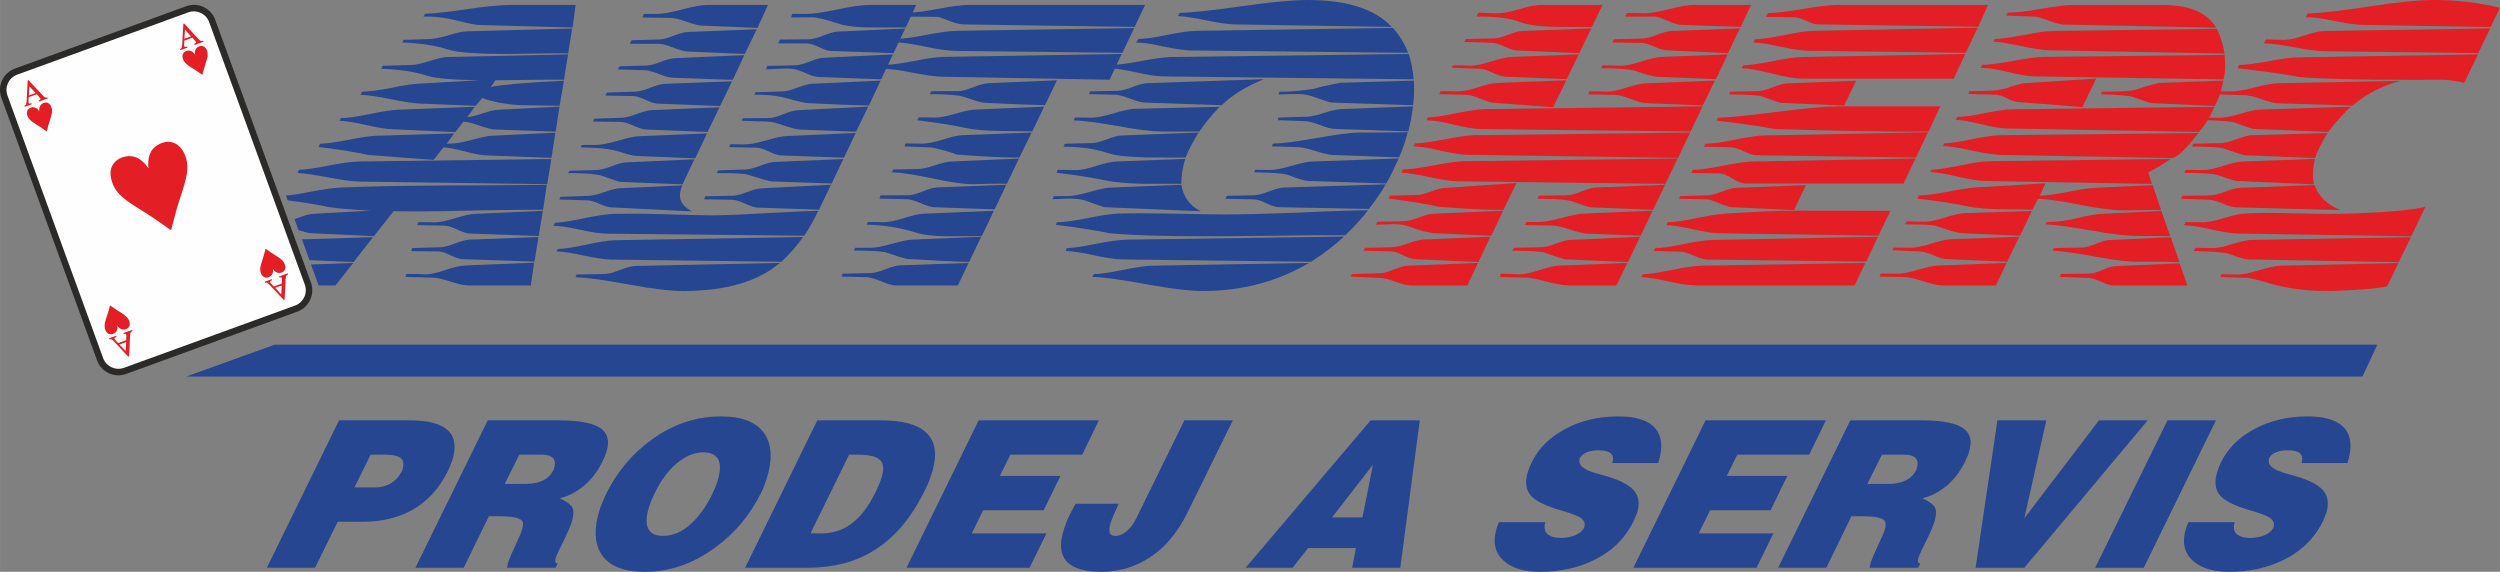 <svg xmlns="http://www.w3.org/2000/svg" width="649.417" height="148.537" viewBox="0 0 17182 3930" shape-rendering="geometricPrecision" text-rendering="geometricPrecision" image-rendering="optimizeQuality" fill-rule="evenodd" clip-rule="evenodd"><rect x="0" y="0" width="17182" height="3930" fill="#808080" stroke="none"/><defs><style>.fil2{fill:#264691;fill-rule:nonzero}</style></defs><g id="Vrstva_x0020_1"><g id="_652695149664"><path d="M103 471L1279 43c81-30 171 12 200 93l658 1806c29 81-13 171-94 200L867 2570c-81 30-171-12-200-93L9 671c-29-81 13-171 94-200z" fill="#2b2a29"/><path d="M12820 1807l-74 155h-1082c-46 0-110-9-192-27-86-19-150-29-191-30l9-19c45-2 113-12 203-31 90-18 158-28 205-29l1122-19zm87-180l-81 171-1092-14c-21 0-51-9-90-26-38-17-67-27-88-28l-189-5 8-19c44-1 110-10 199-29 89-18 156-28 202-28l1131-22zm-495-355l-82 172-424-20c-21-1-51-10-89-27s-68-26-90-27l-187-4 8-18 194-6c22-1 53-10 95-26 41-16 73-24 95-25l480-19zm581 177l-83 171-1101-17c-40-1-99-10-177-28-79-18-138-27-178-28l6-19c46-1 112-11 196-28 89-18 153-28 194-31 211-14 368-21 472-21l671 1zm172-360l-82 172h-1088c-22 0-52-11-89-34-38-24-68-35-89-35l-192-3 8-21c46-1 115-10 207-29 91-18 161-28 209-29l1116-21zm85-180l-82 174-1097-16c-21 0-50-10-86-27-37-18-66-27-86-27l-188-5 10-20c46 0 114-9 202-28 89-18 155-28 200-29l1127-22zm-493-354l-83 171-430-19c-10 0-56-15-138-45-21-7-92-12-214-13h-8l7-19 195-4c23-1 56-10 99-27 43-16 75-25 98-26l474-18zm578 176l-80 173c-236 3-588-3-1059-17-88-18-221-37-398-58l9-20c87-2 228-17 422-42 183-24 324-36 424-36h682zm172-360l-80 170h-1037c-48 0-119-12-212-36-93-23-162-35-209-36l11-19c44-2 111-11 201-29 89-18 157-28 203-29l1123-21zm86-181l-83 173-1088-14c-41-1-103-11-185-28-81-18-143-28-184-29l8-22c47-1 114-11 204-29 89-19 157-28 202-29l1126-22zm71-156l-68 150-1100-16c-19 0-47-8-82-25-36-16-63-24-83-24l-194-3 13-26c52-1 133-10 241-28 106-19 186-28 241-28h1032zm-3506 1773l-73 155h-383c-27 0-64-9-111-26s-83-25-107-26l-201-9 7-17 195-6c23 0 54-9 95-26 41-16 73-25 94-26l484-19zm85-180l-82 174-438-20c-18-1-45-10-80-27-34-18-61-26-81-26l-192-5 11-20 189-4c25-1 62-10 110-27s84-25 108-26l455-19zm88-179l-82 172-384-17c-43-2-105-17-184-47-20-7-44-12-70-14-18-2-42-2-72 0-37 1-61 2-71 2h-11l9-20 192-4c23-1 55-10 97-26 41-16 73-24 95-25l481-21zm91-190l-89 184c-98 2-247-5-445-21-76-18-191-37-345-56l10-20 190-5c22-1 53-9 93-24s70-23 91-24l495-34zm763 549l-76 155h-325c-35 0-83-8-145-24-66-18-114-28-145-30-41-1-103-2-186-4l7-23c15 0 37 1 65 2 29 2 50 3 63 3 32 0 77-10 135-29 59-19 102-30 132-31l475-19zm87-180l-83 174-427-18c-14-1-62-16-144-46-24-8-91-13-204-14h-19l10-20 195-4c22-1 55-9 97-25 41-16 73-25 96-25l479-22zm258-538l-84 175-1432-18c-45-1-108-11-191-29-85-18-149-29-190-30l6-22c48-1 118-10 212-28s165-28 212-29l1467-19zm-172 359l-82 172-364-14c-29-1-70-11-124-29s-95-27-125-27l-181-3 8-21h81c39 0 91-10 158-27 71-20 123-30 156-31l473-20zm-593-896l-91 185-403-30c-22-1-53-11-95-28s-74-26-97-27l-188-5 10-20h62c29 1 50 1 61 1 32 0 77-9 135-28s102-29 132-30l474-18zm851 359l-83 174-1450-21c-42-1-103-11-184-29-80-19-141-28-181-29l5-20c45-1 114-11 206-28 91-18 161-28 207-29l1480-18zm-172 359l-83 172-428-17c-10 0-53-14-128-41-29-10-91-16-185-17l-53-1 10-21 195-3c23 0 56-9 97-26s73-26 95-27l480-19zm-594-896l-82 170-426-17c-19-1-48-10-84-27-37-17-65-26-84-27l-196-7 6-17h60c30 2 50 3 62 3 33 0 81-10 143-30 62-19 109-30 141-31l460-17zm851 357l-82 173-1445-17c-41-1-102-11-185-31-79-20-140-29-184-29l9-20c43-1 109-11 197-29s155-27 200-28l1490-19zm-764-536l-83 170-427-18c-20-1-48-9-85-26-36-17-65-26-84-27l-195-6 11-20 194-4c23-1 56-9 98-25 41-16 73-25 95-26l476-18zm77-161l-74 152c-85-1-171-1-256-1-112-3-193-15-245-36-59-23-149-35-273-35h-18l13-27c15 0 37 1 66 3 29 1 50 2 64 2 35 0 86-10 152-29 66-20 116-29 150-29h421zm772 520l-83 171-391-16c-24-1-59-11-105-29s-82-28-107-28l-185-3 9-21h62c30 1 50 2 61 2 32 0 76-9 132-28 57-18 100-28 128-29l479-19zm88-180l-81 170-402-16c-25-1-77-14-153-41-33-11-107-17-221-18h-12l8-20c15 0 36 0 63 1 31 1 53 2 65 2 33 0 80-10 142-30 62-19 108-30 139-31l452-17zm84-179l-82 170-423-19c-20-1-48-10-85-26-38-17-66-25-87-25l-199-3 11-22 196-5c23-1 56-9 99-26 43-16 76-25 98-26l472-18zm77-161l-72 151-409-14c-23-1-54-11-95-29-41-19-71-28-91-28h-199l13-24h58c29 1 49 2 58 2 39 0 97-10 173-29 76-20 132-29 171-29h393zm3195 156l-1047-21c-23-1-58-10-102-27-45-18-80-27-103-28l-190-7 11-20c51 0 127-8 228-26 102-18 179-27 230-27h602c187 0 311 52 371 156zm50 364c-8 58-27 116-58 175l-428-20c-19-1-62-15-130-41-27-10-102-17-226-20l9-18c44 0 88-1 132-2 51-2 95-8 130-21 28-11 72-23 130-37l441-16zm9-186l-1203-22c-44-1-109-11-194-29-86-19-149-29-192-31l9-18c44-1 111-10 200-27 88-18 155-27 200-28l1127-15c28 58 46 115 53 170zm4 85c0 31-3 61-11 93l-1302-21c-39 0-100-11-183-31-78-19-139-28-183-27l8-21c49-1 120-10 215-27 94-18 165-27 214-28l1239-14 3 76zm-73 281c-35 77-70 134-107 173l-1325-24c-40-1-98-11-175-30-76-19-133-28-172-29l10-20c42 0 105-9 189-26s146-26 189-27l1391-17zm-813-194l-95 196-444-35c-17-1-42-10-73-25-32-16-57-24-75-25l-192-5 7-19c45-1 90-2 136-3 52-2 96-10 134-22 20-9 52-18 96-29l506-33zm703 374c-91 115-152 173-185 172l-1170-21c-46-1-114-11-202-30-89-20-155-30-200-31l11-19c42-1 106-11 191-28 85-18 149-27 193-28l1362-15zm-195 709c-26-1-99-1-217-1-79 0-187-13-321-37-146-26-252-40-318-43l8-16c68 0 137-9 207-26 75-18 129-28 163-30l418-20 60 173zm4-531c-48 34-100 65-155 93l26 79-1140-20c-45 0-109-11-192-29-86-20-150-31-192-33l9-15c43-2 108-12 197-30 86-18 151-28 197-29l1250-16zm60 709c-18-1-81-2-188-2h-93c-71 0-169-11-296-35-134-25-232-39-294-41l8-18 196-4c22 0 52-9 92-25s70-26 90-26l425-20 60 171zm55 161h-505c-21 0-51-9-89-26s-67-25-88-26l-197-7 10-20 195-3c21 0 51-8 90-25 38-16 67-25 88-26l442-19 54 152zm-181-518c-34-1-77-1-131 0-71 2-114 2-131 2-68 0-165-13-292-38-131-26-228-40-292-42l-39 75c-30-1-72-2-125-2h-28c-130 0-230-7-299-22-75-17-188-35-340-52l14-22c46-1 111-9 195-25 89-17 154-27 195-30l478-28-39 85c44-1 108-10 192-26 84-17 146-26 187-28l397-19 58 172zm-888 6l-82 170-391-17c-26-1-58-8-98-21-52-18-84-28-94-31-19-5-78-8-176-9h-31l11-21c14 0 36 1 64 2s49 1 61 1c33 0 79-10 139-29s105-29 136-30l461-15zm-87 177l-83 172-417-18c-22-1-52-10-91-27s-70-25-91-26l-189-8 6-18h59c27 1 46 1 57 1 34 0 81-9 143-28 62-20 108-30 139-31l467-17zm-87 180l-74 155h-366c-31 0-75-10-133-29-57-18-101-28-131-29l-169-3 8-21 115 1c33 1 80-8 140-27 63-18 109-28 139-29l471-18zM17182 54l-65 132-884-15c-41-1-105-10-192-28-84-18-148-25-193-24l11-26c92-3 237-19 435-50 188-29 332-43 435-43 149 0 316 18 453 54zm-67 141l-82 170-1069-13c-44-1-111-11-201-28-89-17-157-26-203-26l13-27 127 3c33 0 79-10 138-30s104-30 135-31l1142-18zm-84 179l-95 196c-47-15-127-23-193-24 169 2 112 3-172 3-351 0-609-6-771-20-93-18-233-39-422-60l10-22c46-1 113-9 202-26s156-26 201-27l1240-20zm-532 182c-125 32-235 89-331 170l-508-16c-27-1-64-10-114-27-49-18-86-27-111-28l-197-7 8-20h86c38 0 94-9 166-27 72-19 126-28 163-29l838-16zm-342 177c-49 45-101 103-156 174l-514-21c-12-1-51-15-117-40-28-11-100-18-213-20h-23l10-18 113 1c32 0 78-9 137-26 62-19 108-29 138-30l625-20zm-161 181c-38 64-67 121-86 172l-483-19c-7 0-53-15-137-44-25-9-88-14-189-16h-36l8-19 198-5c24-1 58-10 103-27 46-17 80-26 104-27l518-15zm-86 178c-14 60-17 118-7 175l-526-23c-15 0-59-14-129-39-26-10-96-16-210-17h-24l8-20h58c29 1 49 1 59 1 32 0 79-9 140-29 60-19 106-29 136-30l495-18zm759 330l-97 202-1195-19c-41-1-102-11-182-29-81-18-142-27-184-28l9-22 119 2c33 0 79-9 138-27 63-19 109-30 137-32 78-6 176-7 294-4 187 4 285 5 295 5 202 0 535-16 666-48zm-583 22l-719-19c-22-1-52-9-91-26-38-17-68-25-89-26l-196-7 7-20 192-3c24 0 58-8 102-25s77-26 100-27l515-19c30 80 90 137 179 172zm484 186l-84 172-1039-19c-14 0-59-13-134-40-25-9-104-14-236-18l12-22 118 2c32 0 77-9 136-28 59-18 104-28 134-28l1093-19zm-86 178l-78 160c-84 21-333 32-414 32-139 0-269-17-390-51-33-12-84-25-151-39l-189-6 5-18h56c28 1 46 1 57 1 34 0 83-10 148-30 65-19 113-30 146-31l810-18z" fill="#e31e24" fill-rule="nonzero"/><path class="fil2" d="M8253 1452l-660-28c-5 0-49-15-130-44-23-8-48-12-76-14-19-2-45-2-77 0-42 2-67 3-77 3l11-21h84c37 1 88-9 154-27 70-20 121-31 154-32l483-19c14 84 59 145 134 182zm744 355c-217 128-460 193-730 193-90 0-216-15-380-45-174-32-300-50-380-52l11-19c44-1 111-10 199-29 89-18 156-28 201-29l1079-19zm-851-715c-18 59-27 116-27 172-20-1-42-1-66-1h-199c-104-2-191-10-262-24-73-16-184-34-331-52l8-20c15 0 36 0 64 1s49 1 63 1c33 0 79-9 139-29 60-19 105-29 136-30l475-18zm1091 534c-57 54-132 112-225 173l-1304-16c-44-1-109-11-193-29-84-19-148-28-191-29l7-19c44-2 113-12 206-31 89-18 158-27 206-28l1494-21zm-999-715c-36 56-66 114-90 172-90-1-181-1-271-1-126-3-212-13-257-28-82-29-186-45-311-46l9-20 191-5c23-1 56-10 100-26 44-17 77-25 100-26l529-20zm1164 534c-34 46-86 104-156 172-119-1-280 0-483 3-233 3-394 4-483 4-288 0-506-7-655-21-81-18-204-37-368-58l6-17c49-1 119-11 212-29 92-19 161-29 206-31 93-3 214-3 364 0 191 4 313 6 364 6 119 0 285-4 496-12 234-11 400-16 497-17zM8383 734c-58 60-105 116-139 169 18 1-66 1-250 1-72 0-174-12-308-37-138-24-240-38-307-40l9-19h57c27 1 46 1 56 1 35 0 85-10 149-29 65-20 114-31 148-32l585-14zm305-190c-119 48-217 107-292 179l-528-18c-23-1-56-10-101-27s-79-26-102-27l-182-4 10-19 192-4c23-1 56-9 99-26 42-17 75-25 97-26l807-28zm835 723c-22 42-60 98-115 169l-619-12c-20 0-49-9-86-27s-66-27-87-27l-194-4 10-20 189-4c24-1 57-10 100-26 44-17 77-26 100-27l702-22zm90-178c-33 73-61 131-86 172l-528-17c-28 0-76-14-145-41-27-10-94-16-201-18h-34l9-18 101 1c35 0 84-9 146-28 66-19 114-29 145-30l593-21zm103-544l-1724-20c-42 0-103-10-185-28-81-18-142-27-183-28l11-22c46-1 115-10 206-27s160-27 206-28l1635-21c18 57 29 115 34 174zm-41 364c-18 69-38 127-60 173l-454-17c-27-1-67-10-120-27s-93-26-121-27l-179-5 8-19c66-1 163-14 292-37s226-36 290-39c77 1 192 0 344-2zm3-546l-1487-16c-44 0-108-9-193-27-84-19-148-28-191-28l18-24c44-1 110-10 197-28 88-18 154-27 198-28l1353-20c45 50 80 107 105 171zm33 368c-7 63-18 120-32 172l-507-17c-24-1-57-10-100-27-43-16-76-25-99-26l-190-7 3-18 197-6c28-1 67-9 117-26 51-17 90-25 116-26l495-19zm8-101c0 18-2 49-7 93l-558-18c-13 0-58-15-136-43-22-7-47-13-76-15-19-1-45-1-77 0-40 2-65 2-77 2l6-19c53 2 131-4 236-19 39-13 101-27 183-42l505-15 1 76zm-154-445l-1077-17c-45-1-111-10-197-28-87-18-152-28-195-29l11-22c91-3 238-19 440-48 190-27 336-41 440-41 271 0 464 62 578 185zM6657 1807l-74 155h-423c-24 0-58-9-102-28-44-18-78-28-101-29l-174-4 9-20 194-4c23-1 56-10 99-26 43-18 77-27 100-27l472-17zm87-180l-84 174c-93-3-234-10-422-21-18-2-67-17-145-44-24-8-91-13-204-14h-20l7-19h107c34 0 83-9 146-27 64-18 111-28 143-29l472-20zm86-178c-17 39-45 96-82 173 24 0-54 1-234 2-93 0-169-9-228-28-103-32-212-49-329-52l8-18h55c28 1 46 1 55 1 34 0 80-10 138-28 59-19 103-29 133-30l484-20zm86-179l-80 169-417-15c-22-1-52-10-92-28-41-17-72-27-94-27l-189-4 8-22 189-1c24 0 57-9 100-26 43-18 76-27 99-28l476-18zm87-180l-83 173c-30-1-69-1-117 0-61 2-100 3-116 3-66 0-159-14-279-40-124-26-217-40-278-42l8-19 181-4c26-1 62-10 110-26 47-15 84-24 109-25l465-20zm87-179l-84 172c-96 1-240-6-431-21-37-15-93-31-169-48l-189-8 6-20 111 1c34 1 82-8 144-27 62-20 108-30 139-31l473-18zm86-178l-81 170c-76-1-153-2-229-3-91-1-167-8-228-20-74-17-185-35-334-54l10-19h57c29 0 48 1 58 1 32 0 79-9 139-27 61-18 106-27 136-28l472-20zm88-181l-82 171c-93-2-234-7-422-17-18-2-65-16-142-42-28-10-98-15-211-17h-18l11-20 187-1c24 0 58-9 103-27 44-17 78-26 101-27l473-20zm445-181l-83 177-1159-21c-43-1-109-11-197-28-87-17-154-26-199-26l11-27c46-1 112-10 202-27 89-18 156-27 201-28l1224-20zm86-178l-81 170-1137-13c-48 0-119-9-211-28-94-20-164-30-210-31l11-24c45-1 113-10 202-28 90-17 158-26 204-27l1222-19zm75-159l-72 151-1172-17c-25 0-56-7-92-21-45-18-75-28-90-31-47 0-115-1-205-2l13-27c45-1 113-10 205-28 89-17 157-25 205-25h1208zM5360 1807c-150 128-371 193-663 193-87 0-211-14-371-44-169-31-292-48-371-51l8-18 195-4c24-1 59-10 104-28 44-17 79-26 102-27l996-21zm-604-354l-559-28c-18-1-44-9-78-24-33-15-60-23-78-24l-197-6 8-18 195-7c25-1 60-9 107-26 46-17 82-25 105-26l429-20c-10 29-15 53-15 71 0 42 27 78 83 108zm763 176c-45 65-96 122-149 170l-1173-15c-43-1-105-11-188-28-82-18-143-27-184-28l9-17c44-1 110-11 197-30 86-19 152-29 196-30l1292-22zm-747-534l-81 172-432-17c-1 0-44-15-130-44-26-8-84-14-175-16h-50l10-16 193-6c23-1 56-10 99-26 42-17 75-25 97-26l469-21zm852 354c-30 63-63 120-97 171l-1356-14c-42 0-103-9-184-27s-142-27-184-27l11-21c45-2 112-12 200-31 88-18 154-28 200-30 84-2 196-2 334 2 170 5 282 8 334 8 90 0 213-5 371-14 175-10 299-16 371-17zm-765-532l-81 171-401-16c-25-1-65-11-122-30-52-17-141-28-264-29l8-17h92c36 1 87-9 150-27 69-21 119-32 152-33l466-19zm86-180l-82 170-423-17c-21-1-50-10-88-27s-67-25-89-25l-187-3 7-19 196-7c23-1 56-10 99-26s76-25 99-26l468-20zm86-178l-82 170-432-17c-20-1-48-10-83-27-36-17-65-25-85-25l-188-3 10-21 197-6c24-1 58-10 101-27 44-17 77-26 100-27l462-17zm680 711l-82 171-422-14c-20-1-50-10-88-28s-68-26-89-26l-191-3 8-21 193-4c23-1 55-10 98-26s75-24 98-25l475-24zm-596-891l-79 170-416-15c-21-1-52-9-93-26-40-16-71-24-92-25l-188-6 11-21 190-6c22-1 53-9 94-25s72-24 94-25l479-21zm681 714l-80 168-411-14c-19-1-74-17-164-46-22-8-94-12-216-11l12-19 186-6c24-1 58-9 102-26 43-17 77-25 100-26l471-20zm-595-892l-82 170-394-17c-22-1-55-10-98-27s-76-26-100-26h-199l13-24 195-6c22-1 53-9 94-26 42-15 72-24 94-25l477-19zm680 713l-80 169h-26l-409-15c-20-1-47-10-83-27s-64-26-83-26l-188-4 8-20 95 2c36 0 85-9 147-27 66-20 115-30 146-31l473-21zM5278 34l-72 158-379-16c-25 0-61-10-109-27s-85-26-112-26l-192-3 12-24h87c41 0 100-11 176-31 77-21 135-31 175-31h414zm689 699l-83 172-380-14c-26-1-63-10-112-27-49-18-86-27-112-28l-183-6 8-17 179-2c24 0 58-9 102-27 43-17 77-26 100-27l481-24zm85-179l-80 171c-92-1-230-7-416-16-33-3-82-14-145-33-57-15-120-24-192-25h-35l8-17 191-6c22-1 55-9 98-26 43-16 75-25 97-26l474-22zm85-180l-81 171-431-16c-20-1-45-7-75-21-40-17-65-26-74-29-28-8-64-10-106-7-75 3-110 5-106 5l10-24 194-4c23-1 55-10 97-26 41-17 73-25 95-26l477-23zm84-178l-80 169-433-15c-19-1-45-10-79-26s-61-25-80-25l-200-1 11-26 198-2c24 0 57-9 101-26 43-17 76-26 98-27l464-21zm76-162l-72 155h-209c-117 0-201-8-251-26-92-30-154-45-187-44l-143 1 11-25 89 1c50 0 124-11 221-31 97-21 171-31 220-31h321zM2428 1807l-123 155h-115l-53-144 291-11zm136-177l-134 171-303-13-52-143 489-15zm152-192l-146 185-429-20c-18 0-47-8-90-21l-27-76c9-3 19-6 30-10 41-16 72-25 94-26l568-32zm955 367l-23 157h-427c-29 0-70-9-123-26s-93-27-120-28l-193-5 9-20h65c32 2 54 3 66 3 32 0 77-10 135-30 59-20 103-30 133-31l478-20zm87-534l-26 171c-103-1-246 1-431 4-202 5-345 7-430 7-262 0-465-9-607-29-67-15-163-31-287-47l-12-33c43-4 98-12 163-25 94-18 164-28 212-30 189-8 425-13 708-14 237-2 474-3 710-4zm-57 358l-28 169-496-17c-19-1-47-10-82-27-35-18-63-26-83-26l-186-2 7-21 197-6c23-1 56-10 98-26s74-25 97-26l476-18zm88-536l-28 173-1286-18c-49 0-121-10-215-28-96-18-168-29-215-31l9-22c46-1 114-11 204-29 90-17 158-27 204-28l1327-17zm-58 356l-29 173-475-17c-20-1-49-10-86-28-37-17-66-26-87-26l-187-4 7-20h56c29 1 47 1 57 1 32 0 79-9 140-28s106-29 136-30l468-21zm86-537l-27 173-448-17c-33-1-82-10-147-27s-114-27-147-28l-68 86-449-34c-75-17-188-36-341-55l9-22c44-1 109-10 196-27 86-17 150-27 194-28l533-16-52 70h24c34 0 83-8 145-25 63-17 110-27 141-29l437-21zm28-179l-26 172-415-15c-26-1-62-10-110-27s-84-26-109-27l-56 72-437-20c-39-1-98-11-177-29-80-18-140-28-182-29l9-18c45-1 111-10 198-28s153-28 197-30l526-20-51 71c24-2 60-10 106-26 47-16 83-24 107-25l420-21zm31-178l-30 172c-89-1-178-3-267-4-104-6-192-22-264-49l-47 53-381-15c-44-2-113-12-205-31-88-18-157-28-204-29l10-22c46-1 111-9 196-25 88-19 153-28 194-30l532-30-37 52c96-17 263-31 503-42zm28-181l-28 174c-60-1-141-1-242 1-119 2-200 3-242 3-239 0-390-10-455-31-90-29-196-45-318-48l12-21 196-5c28-1 69-10 123-27 55-17 96-27 124-28l830-18zm28-178l-27 171c-50-1-119-1-206 1-98 2-166 3-205 3-210 0-347-9-410-29-93-30-199-46-319-50l8-18 183-6c29-1 72-10 128-26 57-18 100-26 131-27l717-19zm24-162l-21 155-639-17c-28-1-78-10-149-29-71-18-137-28-197-29h-40l12-19c62-2 160-13 295-33 128-19 227-28 297-28h442z"/><path fill="#264691" d="M16339 2369H1888l-609 219h14958z"/><path d="M118 513L1294 85c58-21 122 9 143 66l658 1806c21 58-10 122-67 143L852 2528c-58 21-122-9-143-66L51 656c-21-58 9-122 67-143z" fill="#fefefe"/><path d="M270 764c-2-21 2-46 31-57 6-2 13-3 20-2s13 5 19 10c6 6 10 13 13 22 4 9 5 20 5 31-1 11-5 27-12 48-6 21-10 34-12 39l-13 48h-1l-40-28c-5-3-16-10-35-22s-32-22-40-30c-7-8-13-16-16-26-4-9-5-17-4-25s3-15 8-20c5-6 10-9 17-12 29-10 48 6 60 24zm-18-116l-55 20-1 26v5c0 4 0 7 1 9 0 1 1 1 1 2 1 0 2 1 3 1l1 1h2c3 0 6-1 11-2 1-1 2 0 2 1l2 4c0 1 0 1-1 2h-1l-46 17s-1 0-2-1l-1-4c0-1 0-2 1-2l2-2 2-1c3-2 5-4 5-5 1-2 2-6 3-10s1-9 2-15l7-140c0-1 1-1 1-1l4-2c1 0 1 0 2 1l96 103c3 4 7 8 10 10s5 4 7 5h3c0 1 1 1 1 1 4 0 7 0 11-1 1-1 2 0 2 1l1 4c1 0 0 1-1 2l-58 21s-1 0-2-1l-1-4c0-1 0-2 1-2l1-1 2-1 2-1c2-1 4-3 5-4v-1l1-1v-4h-1c0-1-1-3-3-5-1-2-3-5-6-8l-16-17zm-8-9l-42-46-4 63 46-17zm776 518c-7-66 5-143 94-175 19-7 39-9 61-6 21 4 41 14 58 31 17 16 31 38 41 66 11 29 15 60 13 94-2 33-13 82-34 147-21 64-33 104-38 120l-39 146-2-1-1 2-123-86c-14-10-50-32-107-68-58-36-98-66-121-90-23-25-40-51-50-80-10-28-14-54-12-78 2-23 11-44 25-60 15-17 31-29 51-36 89-32 147 19 184 74zm320-782c-3-22 1-47 30-57 7-3 13-3 20-2s14 4 19 10c6 5 11 13 14 22s5 19 4 30c0 11-4 27-11 49-7 21-11 34-12 39l-13 48-1-1v1l-41-28c-4-3-16-11-35-22-19-12-32-22-39-30-8-8-13-17-17-26-3-9-5-18-4-25 1-8 4-15 8-20 5-6 11-10 17-12 29-11 48 6 61 24zm-18-116l-55 20-2 26v5c0 4 1 7 1 8 1 1 1 2 2 3 0 0 1 1 3 1h2c3 0 7 0 12-2 0 0 1 1 2 1l1 4c0 1 0 2-1 3l-46 16c-1 1-2 0-2-1l-2-3c0-1 0-2 1-2v-1l2-1 2-1c3-2 5-4 6-5 1-3 2-6 2-10 1-4 2-9 2-15l8-140c0-1 0-1 1-2l3-1h2l96 104 10 10c3 2 6 4 8 5h2c1 0 1 0 2 1 3 0 7-1 10-2 1 0 2 1 2 1v1l2 3c0 1 0 2-1 2l-58 22c-1 0-2-1-2-1l-2-4c0-1 0-2 1-2l1-1 2-1 2-1c3-1 4-3 5-4l1-1v-1c1-1 0-3 0-4-1-1-2-3-3-5-2-2-4-5-7-8l-15-17zm-9-9l-42-46-4 62 46-16zM806 2238c13 18 32 35 61 24 6-2 12-6 16-11 5-6 8-12 9-20 0-8-1-16-4-26-4-9-9-18-17-26-7-8-20-18-39-30-19-11-31-19-35-22l-41-28v1-1l-13 48c-2 5-6 18-13 39s-11 37-11 48c-1 11 1 22 4 31s8 17 13 22c6 6 12 9 19 10 8 1 14 1 21-2 29-10 33-35 30-57zm61 100l-55 20-17-19-2-2-2-2c-2-2-4-5-4-7-1 0-1-1-1-2 1-1 1-2 2-3v-1c1-1 1-1 2-1 2-2 5-4 10-6 0 0 1-1 0-2l-1-4c0-1-1-1-2-1l-46 17c-1 0-2 1-1 2l1 4c0 1 1 1 2 1h3l2-1c3 0 6 0 7 1 3 1 5 3 9 5l11 11 95 102c1 1 1 1 2 1l4-2s1 0 1-1l7-141c0-6 1-10 1-14 1-4 2-6 3-8v-1l1-1 2-2c2-2 5-4 8-6 1 0 2-1 1-2l-1-4c-1-1-1-1-2-1l-58 21c-1 1-2 2-1 2l1 4c0 1 1 2 2 1h3l2-1h8l1 1c1 1 2 2 2 3 1 1 1 3 1 6 1 3 1 6 0 10l-1 23zm0 13l-3 62-43-45 46-17zm1009-502c12 18 31 34 60 24 7-2 12-6 17-12 5-5 7-12 8-20 1-7 0-16-4-25-3-9-9-18-16-26-8-8-21-18-40-30-18-12-30-19-35-22l-40-28h-1l-13 48c-1 5-6 18-12 39-7 21-11 37-12 48 0 11 1 21 4 31 4 9 8 16 14 22 5 5 12 9 19 10s14 0 20-2c29-11 33-36 31-57zm61 100l-55 20-18-19-2-2-1-2c-3-3-4-5-5-7v-2c0-1 0-2 1-3v-1h1c0-1 1-1 1-1 2-2 5-4 10-6 1-1 1-1 1-2l-2-4c0-1-1-2-2-1l-46 17c-1 0-1 1-1 2l1 4c1 0 1 1 2 1h1l2-1h2c4 0 6 0 8 1s5 2 8 5 7 6 11 11l96 102c0 1 1 1 2 1l3-2c1 0 1-1 1-1l7-141c1-6 1-10 2-14 0-4 1-7 2-9h1l1-2 1-1c2-2 5-4 9-6 1 0 1-1 1-2l-2-4c0-1-1-1-2-1l-58 21c-1 0-1 1-1 2l2 4c0 1 1 1 2 1h1l2-1h2c3-1 5-1 6 0h1l1 1c2 0 2 1 3 3 0 1 1 3 1 6v10l-1 23zm-1 13l-3 62-42-46 45-16z" fill="#e31e24"/><path class="fil2" d="M2330 2889h485c253 0 351 91 293 275-8 24-19 52-34 82-51 100-119 179-203 236-104 69-230 104-380 104h-170l-156 316h-331l496-1013zm217 236l-111 225h143c37 0 71-8 100-24 36-20 65-51 86-94 11-37 9-63-6-79-18-19-56-28-114-28h-98zm1022 0l-100 201h139c58 0 104-11 138-31 25-15 45-38 60-68 11-35 10-61-5-78-15-16-40-24-74-24h-158zm-217-236h490c148 0 247 21 297 63 40 35 50 86 29 153-3 9-6 17-9 25-2 8-10 23-21 47-33 68-78 124-133 168-49 40-101 66-158 79 52 25 82 49 90 71 7 22 5 54-8 95-8 24-23 59-44 104l-39 79c-5 11-10 21-14 30-5 9-8 19-12 30-8 26-4 39 13 39l-15 30h-334l8-37c8-23 28-70 62-142 16-35 27-61 32-77 7-22 10-40 8-53-2-12-12-22-28-28-16-7-36-11-60-14-24-2-56-3-97-3h-49l-173 354h-332l497-1013zm1603-27c150 0 251 42 304 126 46 76 50 176 11 298-4 15-10 31-16 48s-13 33-21 49c-76 155-183 283-323 384-150 109-309 163-475 163-155 0-257-43-307-129-43-74-46-172-8-294 12-37 29-78 50-121 75-149 179-271 310-365 146-106 305-159 475-159zm-121 247c-61 0-121 25-180 73-60 49-112 120-157 213-16 33-28 64-37 92-20 64-22 113-5 146s51 50 102 50c69 0 133-28 194-85 51-46 97-110 139-191 8-17 15-34 23-51 7-17 13-34 18-49 19-61 22-109 9-141-15-38-51-57-106-57zm783-220h437c147 0 250 27 310 83 66 60 80 154 40 279-9 29-16 50-22 63-5 14-14 33-27 58-91 187-208 325-350 412-127 79-277 118-450 118h-434l496-1013zm219 236l-266 541h75c76 0 143-21 202-63 64-46 121-119 170-220 18-35 32-69 41-99 19-59 15-100-10-123-24-24-76-36-155-36h-57zm890-236h826l-114 236h-494l-72 146h416l-115 236h-416l-78 159h513l-116 236h-846l496-1013zm1414 0h333l-309 629c-73 150-169 260-287 329-94 55-196 83-306 83-112 0-190-22-235-66-48-48-57-122-25-223 11-36 26-72 44-109l37-70h297c-27 56-45 99-55 129-10 31-12 54-8 69s18 23 41 23c27 0 54-12 79-34 25-23 46-51 62-84l332-676zm1280 0h338l-134 1013h-331l26-135h-329l-106 135h-323l859-1013zm-265 667h209l72-362-281 362zm1926-374c18-58-13-87-94-87-31 0-58 4-80 13-22 8-39 22-50 42-12 38 14 69 77 91 18 7 51 17 100 30 92 26 156 58 190 94 39 41 48 95 27 162l-24 56c-60 121-154 211-281 271-108 51-228 76-360 76-116 0-202-27-258-82s-70-128-41-220l15-39h319c-12 39-5 68 21 87 20 14 48 21 83 21 34 0 64-5 90-14 34-12 58-31 72-55 8-24 4-43-11-59-16-16-59-35-130-56-127-35-206-75-235-120-26-39-29-91-9-154 6-18 15-41 29-69 46-91 120-164 222-219 108-60 231-89 369-89 111 0 191 22 240 67 59 54 71 138 35 253h-316zm641-293h827l-115 236h-494l-72 146h416l-115 236h-416l-78 159h513l-116 236h-846l496-1013zm1212 236l-100 201h140c58 0 104-11 137-31 25-15 46-38 61-68 11-35 9-61-6-78-15-16-39-24-73-24h-159zm-217-236h491c148 0 247 21 296 63 41 35 50 86 29 153-2 9-5 17-8 25s-10 23-21 47c-34 68-78 124-133 168-49 40-102 66-158 79 52 25 81 49 89 71s5 54-8 95c-8 24-22 59-44 104l-39 79c-5 11-10 21-14 30s-8 19-12 30c-8 26-4 39 13 39l-15 30h-334l9-37c7-23 27-70 61-142 17-35 28-61 33-77 7-22 9-40 7-53-2-12-11-22-27-28-17-7-37-11-61-14-24-2-56-3-96-3h-50l-173 354h-331l496-1013zm1011 0h336l-151 673 513-673h335l-848 1013h-335l150-1013zm1169 0h333l-496 1013h-334l497-1013zm921 293c18-58-13-87-94-87-30 0-57 4-79 13-23 8-39 22-50 42-12 38 13 69 77 91 17 7 51 17 100 30 92 26 155 58 190 94 38 41 47 95 26 162l-23 56c-60 121-154 211-282 271-108 51-227 76-360 76-116 0-202-27-258-82s-69-128-40-220l15-39h319c-12 39-6 68 20 87 20 14 48 21 84 21 33 0 63-5 90-14 34-12 58-31 72-55 7-24 3-43-12-59s-58-35-129-56c-128-35-206-75-235-120-26-39-29-91-9-154 5-18 15-41 28-69 47-91 121-164 222-219 109-60 232-89 370-89 110 0 190 22 240 67 59 54 70 138 34 253h-316z"/></g></g></svg>